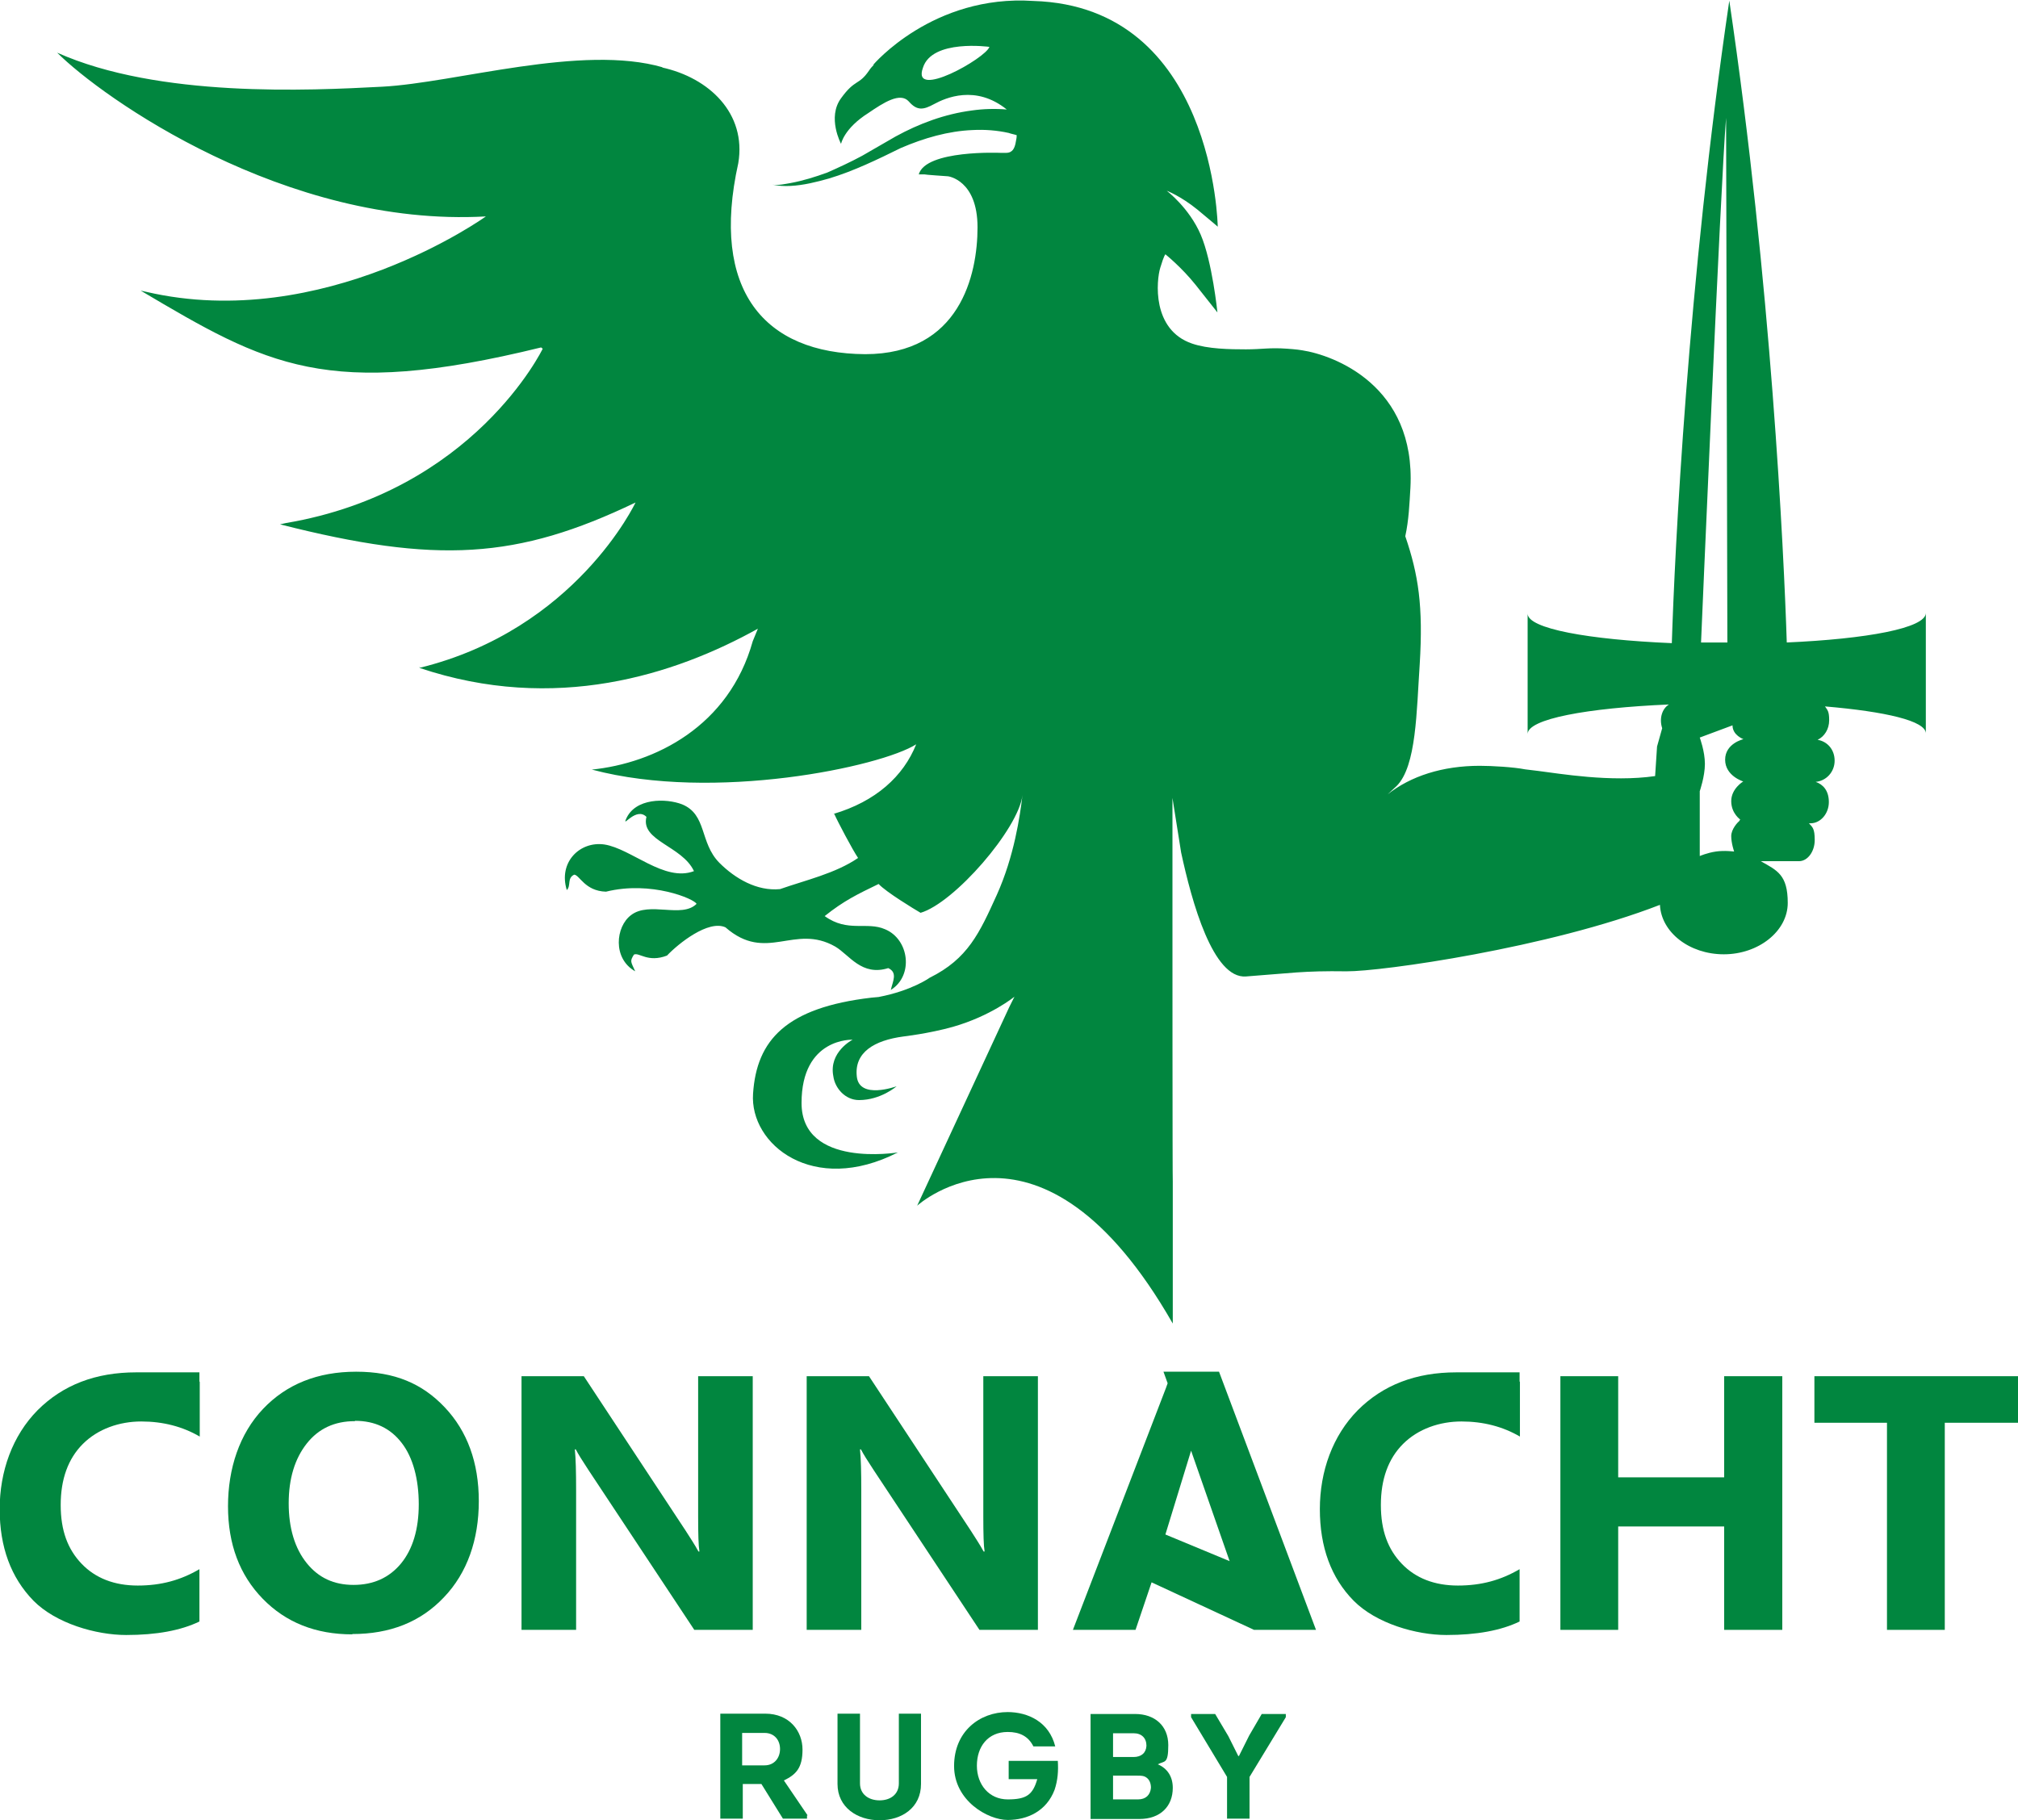 <?xml version="1.0" encoding="UTF-8"?>
<svg id="Livello_1" xmlns="http://www.w3.org/2000/svg" version="1.1" viewBox="0 0 628.4 566.9">
  <!-- Generator: Adobe Illustrator 29.3.0, SVG Export Plug-In . SVG Version: 2.1.0 Build 146)  -->
  <defs>
    <style>
      .st0 {
        fill: #01863f;
      }
    </style>
  </defs>
  <g id="g54">
    <g>
      <g id="g32">
        <path id="path4" class="st0" d="M473.3,430.2v17.2c-5.3-3.1-11.4-4.7-18.2-4.7s-13.5,2.3-18.2,7c-4.6,4.6-6.9,11-6.9,19s2.2,13.8,6.5,18.3c4.3,4.5,10.2,6.8,17.5,6.8s13.4-1.7,19.2-5.1v16.3c-5.8,2.8-13.4,4.2-22.8,4.2s-21.9-3.6-28.9-10.7c-7-7.1-10.5-16.7-10.5-28.5s4-22.9,11.8-30.8c7.9-7.9,18.1-11.8,30.7-11.8h19.7v3Z"/>
        <path id="path6" class="st0" d="M62.2,430.2v17.2c-5.3-3.1-11.4-4.7-18.2-4.7s-13.5,2.3-18.2,7c-4.6,4.6-6.9,11-6.9,19s2.2,13.8,6.5,18.3c4.3,4.5,10.2,6.8,17.5,6.8s13.4-1.7,19.2-5.1v16.3c-5.8,2.8-13.4,4.2-22.8,4.2s-21.9-3.6-28.9-10.7c-7-7.2-10.5-16.7-10.5-28.5s4-22.9,11.8-30.8c7.9-7.9,18.1-11.8,30.7-11.8h19.7v3Z"/>
        <path id="path8" class="st0" d="M110.5,442.6c-6.3,0-11.3,2.3-15,7-3.7,4.7-5.6,10.9-5.6,18.6s1.9,14,5.6,18.6c3.7,4.6,8.5,6.8,14.6,6.8s11.1-2.2,14.8-6.7c3.6-4.4,5.5-10.6,5.5-18.4s-1.8-14.6-5.3-19.1c-3.5-4.6-8.4-6.9-14.5-6.9M109.7,509c-11.4,0-20.7-3.7-27.9-11.1-7.2-7.4-10.8-17-10.8-28.8s3.6-22.6,10.9-30.3c7.3-7.7,17-11.6,29-11.6s20.6,3.7,27.6,11.1c7,7.4,10.6,17.2,10.6,29.2s-3.6,22.4-10.9,30c-7.3,7.7-16.8,11.4-28.5,11.4"/>
        <path id="path10" class="st0" d="M234.4,507.6h-18.2l-32.9-49.7c-1.9-2.9-3.3-5.1-4-6.5h-.3c.3,2.8.4,7,.4,12.8v43.4h-17v-79h19.4l31.7,48.1c1.4,2.2,2.8,4.3,4,6.5h.3c-.3-1.8-.4-5.5-.4-10.9v-43.7h17v79Z"/>
        <path id="path12" class="st0" d="M323.2,507.6h-18.2l-32.9-49.7c-1.9-2.9-3.3-5.1-4-6.5h-.3c.3,2.8.4,7,.4,12.8v43.4h-17v-79h19.4l31.7,48.1c1.4,2.2,2.8,4.3,4,6.5h.3c-.3-1.8-.4-5.5-.4-10.9v-43.7h17v79Z"/>
        <polygon id="polygon14" class="st0" points="485.9 428.6 503.9 428.6 503.9 460.1 536.9 460.1 536.9 428.6 555 428.6 555 507.6 536.9 507.6 536.9 475.4 503.9 475.4 503.9 507.6 485.9 507.6 485.9 428.6"/>
        <polygon id="polygon16" class="st0" points="628.4 443.1 628.4 428.6 565 428.6 565 443.1 587.6 443.1 587.6 507.6 605.6 507.6 605.6 443.1 628.4 443.1"/>
        <g id="g26">
          <path id="path18" class="st0" d="M238.1,549.8c3,0,4.8-2.3,4.8-5.1s-1.8-5-4.8-5h-7v10.1h7ZM251.3,565.4v1h-7.5l-6.7-10.8h-5.8v10.8h-7v-32.7c4.6,0,9.3,0,14,0,7.5,0,11.6,5.4,11.6,11.2s-2.1,7.8-5.8,9.6l7.4,10.9Z"/>
          <path id="path20" class="st0" d="M260.8,555.6v-21.9h7v21.7c0,3.5,2.8,5.3,6.1,5.3s6-1.8,6-5.3v-21.7h6.9v21.9c0,7.4-6,11.3-12.9,11.3s-13.1-4-13.1-11.3"/>
          <path id="path22" class="st0" d="M313.7,533.2c6.5,0,13,3.1,14.9,10.7h-6.8c-1.6-3.2-4.3-4.5-8-4.5-6.2,0-9.6,4.6-9.6,10.5s3.8,10.5,9.6,10.5,7.8-1.4,9.2-6.3h-8.9v-5.7h15.3c.2,3.1,0,6-1,9-2.5,6.6-8.4,9.4-14.6,9.4s-16.7-6-16.7-16.8,8-16.8,16.7-16.8"/>
          <path id="path24" class="st0" d="M346.6,552.9v7.5h7.8c2.4,0,3.8-1.4,4-3.6,0-1.3-.4-2.5-1.4-3.2-.8-.6-1.8-.6-2.8-.6h-7.5ZM346.6,539.8v7.4h6.4c2.4,0,3.9-1.3,4-3.5,0-2.4-1.5-3.9-4-3.9h-6.4ZM360.6,549.5c3,1.3,4.6,3.9,4.6,7.3,0,5.7-3.8,9.7-10.4,9.7h-15.2v-32.7h13.9c6,0,10.3,3.6,10.3,9.7s-1.2,4.8-3.3,6"/>
        </g>
        <polygon id="polygon28" class="st0" points="389.1 566.4 382.1 566.4 382.1 553.4 370.9 534.8 370.9 533.8 378.4 533.8 382.5 540.7 385.6 546.9 385.8 546.9 389 540.5 392.9 533.8 400.4 533.8 400.4 534.8 389.1 553.4 389.1 566.4"/>
        <path id="path30" class="st0" d="M390.4,507.6h19.4l-30.2-80.4h-17.3l1.3,3.6-.5,1.4-29,75.4h19.5l5-14.8,31.9,14.8h0ZM382.9,486.2l-20-8.3,8-26.1"/>
      </g>
      <g>
        <path class="st0" d="M130.8,207.9h0c-.1,0-.3-.1-.4-.1h.4Z"/>
        <path class="st0" d="M556.4,200.2c-.9-28.2-4.9-112.2-17.9-200-13,88-17,171.9-17.9,200.1-25.9-1.1-44.9-4.5-44.9-9.2v37.5c0-4.7,18.5-8.1,44-9.2-2.1,1.3-3.1,4.3-2.1,7.4l-1.6,5.7-.6,9.2c-13.8,2-29.9-.8-36.4-1.6l-4.1-.5c-3.5-.7-10.3-1.1-14.1-1.1-11.6,0-21.5,3.2-28.7,8.9l2.8-2.6c6.2-6.2,6.2-23.3,7.2-38,1.1-18-.4-27.8-4.5-39.8,1.1-5,1.3-10.1,1.6-15.1,1.7-31.9-23.9-41.3-33.7-42.8-1.6-.3-4.7-.5-4.7-.5-5.5-.4-7.8.2-12.8.2s-11.9-.1-16.8-1.8c-12.6-4.3-11.1-19.7-9.9-23.6,1.2-4,1.6-4.2,1.6-4.2,0,0,5,4,9.4,9.5,4.3,5.4,6.8,8.6,6.8,8.6,0,0-1.6-15.8-5.2-24.2-3.6-8.4-10.6-13.7-10.6-13.7,0,0,4.3,1.6,9.6,5.9,5.2,4.3,6.3,5.3,6.3,5.3,0,0-1-68.6-57.4-70.3-31.3-2.1-49.9,19.9-49.9,19.9h.2c-.4.4-.9.9-1.5,1.8-3.2,4.7-4.3,2.5-8.7,8.6-4.4,6,0,14.2,0,14.2,0,0,.9-4.8,8.5-9.6,4.7-3.2,9.9-6.6,12.6-3.6,2.6,3,4.6,2.6,7.9.8,3.5-1.9,12.9-6.1,22.6,1.7-3.6-.3-7.3-.2-10.8.3-8.5,1.1-16.5,4.1-23.8,8.1-3.6,2.1-6.9,4-10.4,6-3.5,1.9-7.2,3.6-10.8,5.2-3.8,1.4-7.7,2.6-11.5,3.3-1.8.3-3.8.8-5.7.5h0c1.9.4,3.8.5,5.7.4h0c4-.2,8-1.2,11.9-2.3,7.7-2.3,15.3-6,22.4-9.5,7.2-3.1,14.8-5.3,22.4-5.6,3.8-.2,7.6.1,11.2.9.8.3,1.6.4,2.5.7,0,.7-.1,1.1-.1,1.1l-.3,1.6c-.3,1.2-.8,2.8-2.9,2.8s-.9,0-1.8,0c0,0-23.2-1-25.4,6.7h1.7c0,.1,7.4.6,7.4.6,0,0,9.2,1.1,9.2,15.9s-5.5,39.5-35,39.5c-31.4-.2-48.3-19.9-39.5-59.5,2.6-15.5-9.1-26.6-23.8-29.8h.4c-25.3-7.4-64.6,4.8-87.5,6-22.8,1.2-69.6,3.5-101.2-10.6,14,14,71.1,54.5,133.5,51h0s-50.5,36.3-105.7,23.5l-1.8-.4c39.2,23.2,57.9,34.1,124.7,17.7l.5.4s-21.4,44.4-80,54.3l-1.8.4c48.8,12.4,73.8,10.9,110.7-6.8,0,0-18.6,39.6-67.3,51.5,42.2,14.2,79.5,2.2,105.4-12.2l-1.6,3.9c-7.4,26.5-30.4,38-50.3,40h-.1.4c38,10.1,89.9-.9,100.9-7.9-4,10-12.6,17.8-25.8,21.7h.3c1,2.3,5.7,11.2,7.4,13.7-7,4.8-16.3,6.9-24.3,9.7-7.2.7-14-3.3-18.9-8.2-6.2-6.3-3.8-15-11.6-18.2-4.9-1.9-14.7-2.1-17.5,4.7-1.1,2.6,3.2-4,6.4-.8-1.9,7.5,11.1,9,14.8,16.9-9.2,3.5-19.5-7-27.9-8.3-7.6-1.1-14.4,5.5-11.7,14.2,1.4-1.4,0-3.7,2.3-4.8,1.7.1,3.3,5.1,9.9,5.3,14.1-3.5,27.6,2.3,28.2,3.8-4.6,4.6-14.7-.9-20.4,3.5-4.8,3.6-5.8,13.5,1.3,17.5-1.4-3.1-1.7-3.1-.4-5.2,1.6-.8,4.3,2.6,10.3.3,3.6-3.8,12.9-11.2,18.2-8.8,12.8,11.2,21.4-1.3,34.2,6,4.4,2.6,8.2,9.3,16.5,6.7,3,1.4,1.4,4.1.8,6.8,7.2-4.5,5.7-15.8-1.8-18.9-5.7-2.5-11.6,1.1-18.8-4.1,6-4.8,10.2-6.8,16.8-10,2.3,2.5,11.2,7.9,13.1,9h-.1c10.5-3,30.6-26.2,31.8-36.7-.8,6.7-2.6,19.1-8,31.1-5.4,11.9-9,19.9-20.9,25.8,0,0-5.5,4-15.9,6l-2.2.2c-26.6,3.1-35.8,13.2-36.9,29.9-1.1,15.8,18.7,31.8,45.1,18.3,0,0-30,5-30-15.4s15.9-19.7,15.9-19.7c0,0-7.5,3.8-6,11.4.5,3.7,3.7,7.4,8,7.4,6.8,0,11.7-4.3,11.7-4.3,0,0-11.7,4.3-12.4-3.1-.8-7.5,5.5-11.2,14.5-12.4,0,0,7.9-.9,15.4-3,11.9-3.4,19.2-9.4,19.2-9.4l-1.6,3.2-28.7,61.9s38.5-35.2,79.6,36.7v-44.2c-.1,0-.1-81.9-.1-81.9v-37.6l2.7,17c3.3,15.3,9.9,39.4,20.2,38.6,13.8-1,17.7-1.8,31.3-1.6,10.7.1,63.1-7.3,97.6-20.7.4,8.5,9.1,15.4,19.9,15.4s19.9-7.2,19.9-16-3.3-10.1-8.4-13h11.9c2.7,0,4.9-3,4.9-6.6s-.7-4-1.8-5.2h.5c3.1,0,5.7-3,5.7-6.6s-1.8-5.5-4.1-6.3c3.3-.3,5.9-3.1,5.9-6.6s-2.3-6-5.3-6.5c2.1-1,3.6-3.3,3.6-6.1s-.5-3.1-1.3-4.3c18.8,1.6,31.4,4.5,31.4,8.4v-37.5c0,4.7-18.3,8.1-43.6,9.2ZM287.4,21.1c2.8-9,20.7-6.5,20.7-6.5-1.1,3.5-24.4,16.7-20.7,6.5ZM537.5,36.7l.4,163.4h-8.2s6.1-143.5,7.8-163.4ZM542.8,243.4s-3.7,2.2-3.7,6.1,2.9,5.8,2.9,5.8c0,0,0,0,0,0,0,0,0,0,0,0-.1.1-.2.2-.3.3h0c-.6.5-2.6,2.6-2.6,4.8s.9,4.8.9,4.8c0,0-3-.4-5.7,0-2.7.4-5,1.4-5,1.4v-20.2s1.6-4.6,1.6-8.5-1.6-8.2-1.6-8.2l10.2-3.8c0,3.1,3.4,4.3,3.4,4.3,0,0-5.7,1.3-5.7,6.4s5.7,6.8,5.7,6.8Z"/>
        <path class="st0" d="M541.8,255.6c0,0,.2-.2.2-.2,0,0-.2-.1-.3-.2v.4Z"/>
      </g>
    </g>
  </g>
</svg>